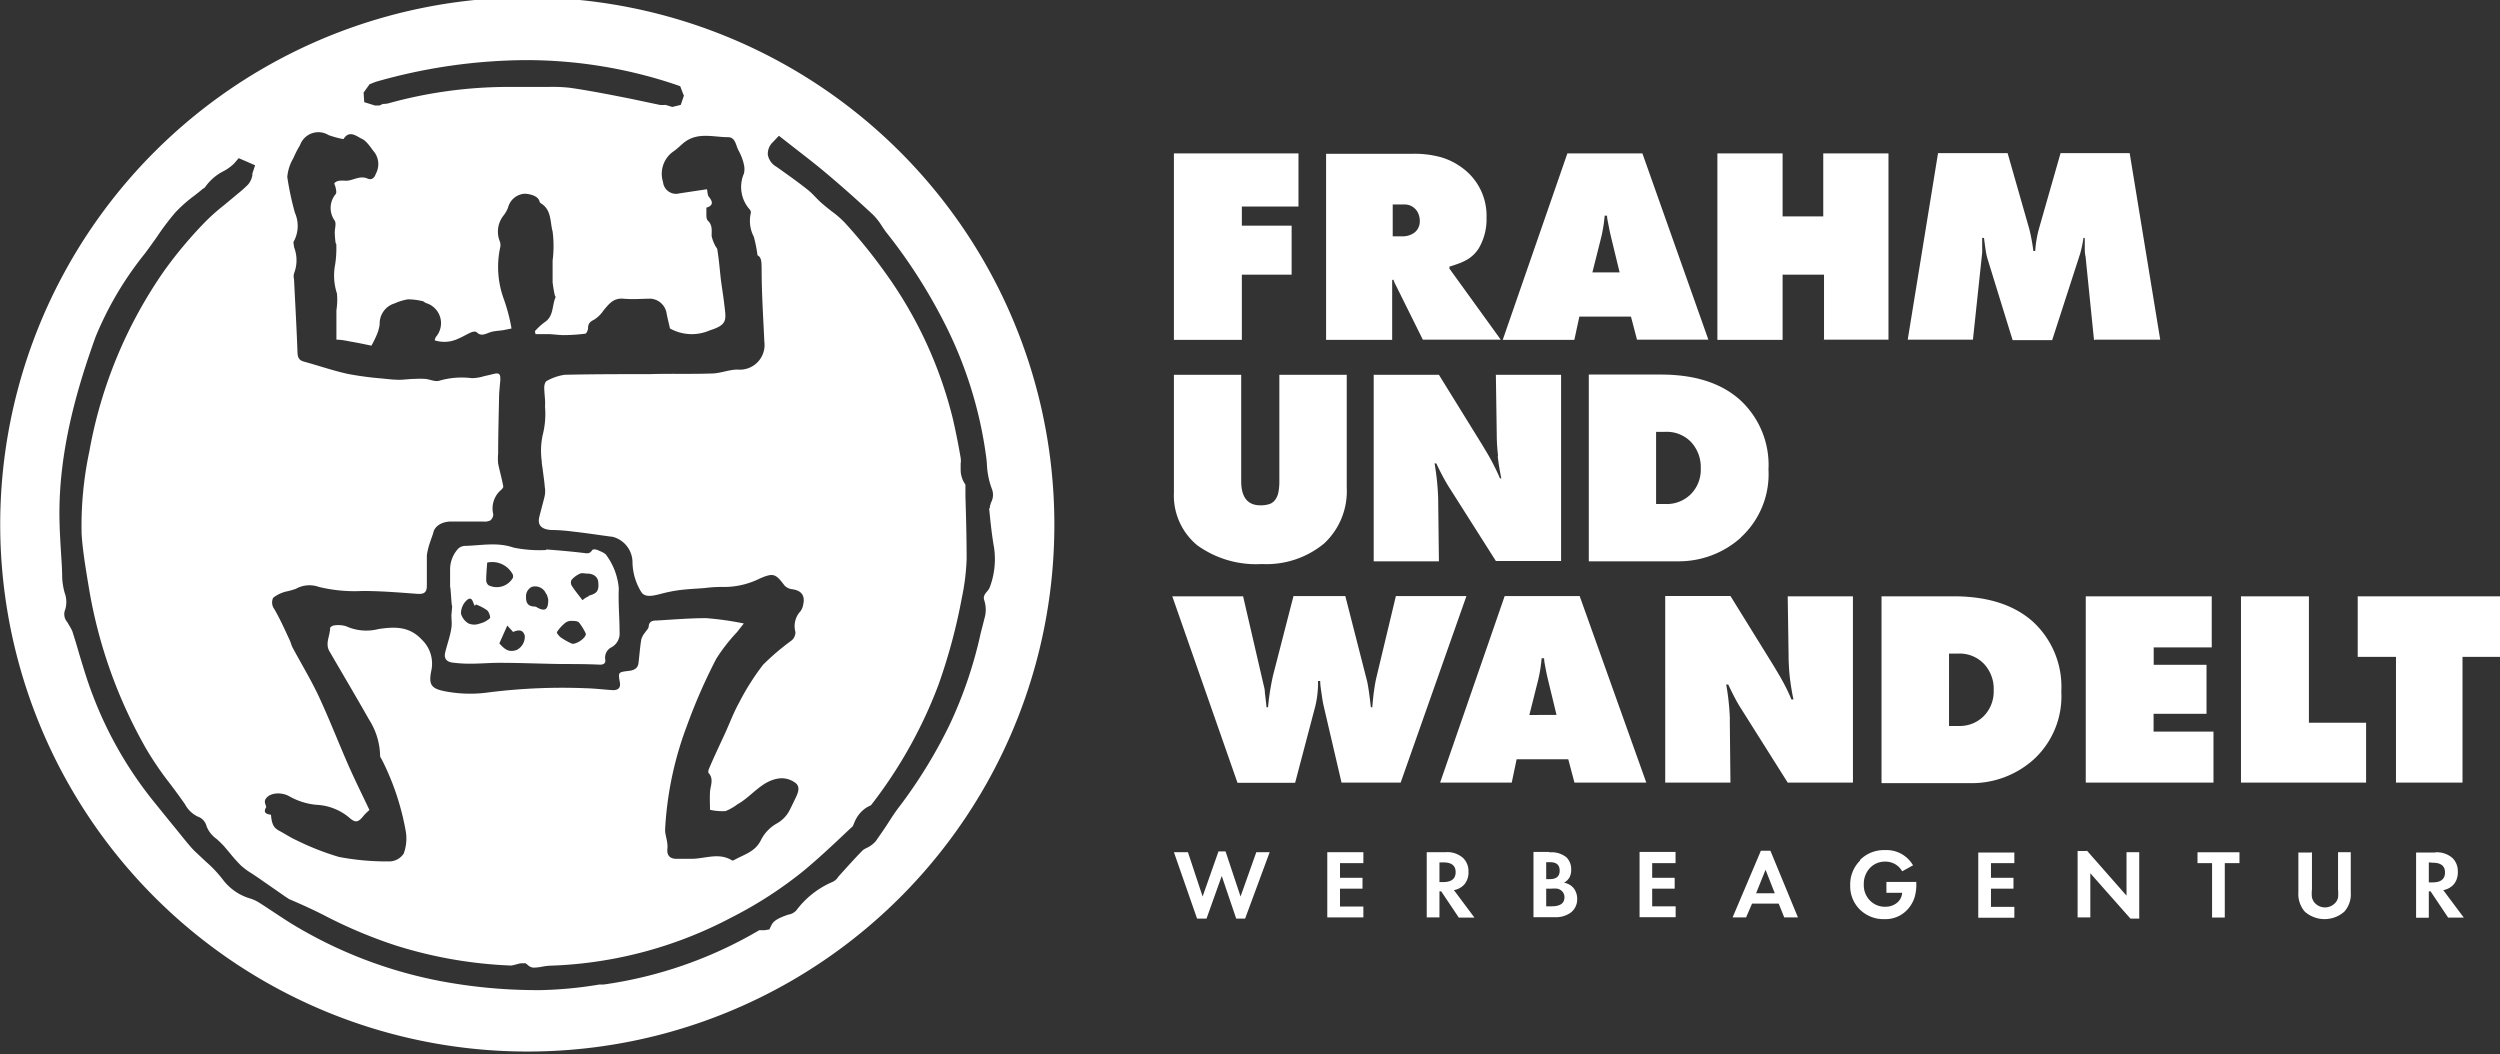 <svg xmlns="http://www.w3.org/2000/svg" viewBox="0 0 230 97"><rect x="0" y="0" width="230" height="97" fill="#333333" stroke="none"/><defs><style>.a{fill:#fff;}</style></defs><title>FUW-Logo_w</title><path class="a" d="M230,60.43V54.86H216.91v5.57h3.52V72h6.12V60.43Zm-12.32,6.06h-5.26V54.86h-6.25V72h11.51V66.49Zm-13,12.92h1.35v-1h-3.86v1h1.34v5h1.17v-5ZM191.89,72h11.75V67.31h-5.51V65.67H203V61.16h-4.86v-1.6h5.34v-4.7H191.89V72Zm.85-40.75h6l-2.81-17.16h-6.36l-2,7a10.42,10.42,0,0,0-.33,2h-.17a17.71,17.71,0,0,0-.37-2l-2-7h-6.4l-2.79,17.16h6l.85-8a3.88,3.88,0,0,0,0-.41c0-.17,0-.36,0-.58v-.37h.17c.05.43.1.8.15,1.12a5.76,5.76,0,0,0,.16.76l2.32,7.52h3.64l2.57-7.94a11.43,11.43,0,0,0,.31-1.46h.12c0,.28,0,.56,0,.85s0,.57.07.85l.78,7.7Zm-25,0h6V14.11h-6v5.8H164v-5.8h-6V31.27h6v-6h3.81v6Zm-17.18,0h6.61L151.1,14.11h-6.9l-5.95,17.16h6.59l.46-2.14h4.75l.56,2.14ZM149,25.06h-2.5l.83-3.3a13.91,13.91,0,0,0,.3-1.92h.22c0,.28.08.58.14.9s.13.66.21,1l.8,3.3Zm-15.65-.38v-.15c.37-.11.69-.23,1-.34a5.69,5.69,0,0,0,.7-.35,3.17,3.17,0,0,0,1-1,5.28,5.28,0,0,0,.71-2.81,5.44,5.44,0,0,0-2.21-4.57,6.12,6.12,0,0,0-2-1,9.15,9.15,0,0,0-2.64-.31H122V31.27h6.08v-5.5l.11-.05a2.94,2.94,0,0,0,.23.53l2.48,5h7.17l-4.76-6.59Zm-2.73-4.37a1.32,1.32,0,0,1-.44,1.05,1.79,1.79,0,0,1-1.21.38h-.84V18.81h1.08a1.47,1.47,0,0,1,.56.11,1.42,1.42,0,0,1,.45.32,1.33,1.33,0,0,1,.29.47,1.64,1.64,0,0,1,.11.6ZM114.25,19h5.21V14.11H108V31.27h6.25v-6h4.58V20.76h-4.58V19Zm3.45,15.48V44.3a5.09,5.09,0,0,1-.09,1,1.68,1.68,0,0,1-.3.69,1.08,1.08,0,0,1-.54.39,2.69,2.69,0,0,1-.81.11c-1.18,0-1.77-.74-1.77-2.23V34.48H108V45.32a5.93,5.93,0,0,0,2.14,4.84,9.23,9.23,0,0,0,5.94,1.73A8.33,8.33,0,0,0,121.82,50a6.57,6.57,0,0,0,2.08-5.14V34.48Zm-3.38,20.38h-6.47l6,17.16h5.3L121,65a9.23,9.23,0,0,0,.26-2.35h.2c0,.47.09.89.14,1.27s.11.74.19,1.08l1.63,7h5.44l6.05-17.16h-6.49l-1.79,7.48a11.71,11.71,0,0,0-.21,1.18c-.07.46-.12,1-.17,1.57h-.13c-.07-.61-.13-1.11-.19-1.51s-.11-.7-.16-.9l-2-7.82H119l-1.89,7.34c-.08.36-.16.77-.24,1.24s-.15,1-.21,1.65h-.14q-.08-.8-.15-1.32c0-.34-.09-.6-.13-.79l-1.88-8.12ZM109.24,78.4H108l2.13,6.11H111l1.4-3.92,1.33,3.92h.82l2.26-6.11h-1.23l-1.45,4.08-1.38-4.15h-.65l-1.46,4.15-1.35-4.08Zm16.19,0h-3.32v6h3.32v-1h-2.15V81.76h2.07v-1h-2.07V79.41h2.15v-1Zm7.58,0h-1.75v6h1.17V82h.16l1.62,2.42h1.44l-1.89-2.53a1.66,1.66,0,0,0,1-.57,1.73,1.73,0,0,0,.34-1.13,1.69,1.69,0,0,0-.48-1.24A2.17,2.17,0,0,0,133,78.4Zm-.22.94c.76,0,1.13.3,1.13.9s-.38.91-1.14.91h-.35V79.34Zm5-37.39c.07.68.19,1.36.33,2.06H138c-.22-.51-.46-1-.73-1.52s-.57-1-.89-1.54l-4-6.47h-6V51.64h6l-.07-5.84a23.38,23.38,0,0,0-.33-3.17h.16c.21.45.41.85.61,1.22s.39.71.58,1l4.29,6.76h6V34.48h-6l.08,5.44a17.4,17.4,0,0,0,.12,2ZM132.49,72h6.59l.45-2.15h4.75l.57,2.15h6.61l-6.13-17.16h-6.9L132.49,72Zm8.21-6.22.83-3.3a13.39,13.39,0,0,0,.3-1.92h.23c0,.28.07.58.13.91s.13.66.21,1l.8,3.3Zm1.87,12.6h-1.49v6h2a2.28,2.28,0,0,0,1.48-.46,1.54,1.54,0,0,0,.54-1.24,1.56,1.56,0,0,0-.35-1,1.46,1.46,0,0,0-.86-.47,1.36,1.36,0,0,0,.5-.48,1.53,1.53,0,0,0,.16-.72,1.55,1.55,0,0,0-.43-1.13,2.16,2.16,0,0,0-1.58-.46Zm-.32,3.38h.44a3,3,0,0,1,.6,0,.87.87,0,0,1,.36.18.76.76,0,0,1,.28.61c0,.55-.39.83-1.17.83h-.51V81.78Zm0-2.44h.35c.6,0,.89.26.89.78s-.3.78-.91.78h-.33V79.34Zm11.91-.94h-3.32v6h3.32v-1H152V81.76h2.07v-1H152V79.41h2.15v-1Zm6-28.94a7.89,7.89,0,0,0,2.54-6.24,8.12,8.12,0,0,0-2.63-6.42c-1.74-1.55-4.16-2.32-7.28-2.32h-6.62V51.64h8.18a8.55,8.55,0,0,0,5.81-2.18Zm-3.69-6.35a3.2,3.2,0,0,1-.91,2.37,3.14,3.14,0,0,1-2.32.91h-.88V39.73h.87a3.08,3.08,0,0,1,2.34.93,3.4,3.4,0,0,1,.9,2.45Zm2.68,23.06a22.35,22.35,0,0,0-.34-3.17H159c.21.45.41.85.61,1.23s.39.71.58,1L164.47,72h6V54.86h-6l.08,5.43a19.88,19.88,0,0,0,.11,2c.08.68.19,1.36.34,2.06h-.19a16.13,16.13,0,0,0-.72-1.52c-.27-.51-.57-1-.89-1.54l-4-6.46h-6V72h6l-.06-5.85ZM162,78.27l-2.6,6.13h1.24l.55-1.27h2.45l.51,1.27h1.26l-2.53-6.13Zm-.44,3.91.87-2.16.85,2.16Zm9.56-3a3.07,3.07,0,0,0-.9,2.27,3,3,0,0,0,.89,2.23,3.09,3.09,0,0,0,2.27.88,2.74,2.74,0,0,0,2.21-1,3,3,0,0,0,.55-1,4.09,4.09,0,0,0,.16-1.27v-.15h-2.75v1H175a1.3,1.3,0,0,1-.49.93,1.68,1.68,0,0,1-1.07.35,1.9,1.9,0,0,1-1.42-.59,2,2,0,0,1-.55-1.46,2.12,2.12,0,0,1,.55-1.5,1.87,1.87,0,0,1,1.42-.6,1.74,1.74,0,0,1,1.56.89l1-.55a2.81,2.81,0,0,0-2.58-1.4,3.08,3.08,0,0,0-2.28.89Zm2-7.13h8.18a8.53,8.53,0,0,0,5.81-2.19,7.88,7.88,0,0,0,2.53-6.24A8.13,8.13,0,0,0,187,57.17q-2.61-2.31-7.28-2.31h-6.62V72Zm6.19-11.92h.86a3.09,3.09,0,0,1,2.35.94,3.36,3.36,0,0,1,.9,2.44,3.24,3.24,0,0,1-.91,2.37,3.13,3.13,0,0,1-2.33.91h-.87V60.1Zm6,18.3H182v6h3.32v-1h-2.15V81.76h2.07v-1h-2.07V79.41h2.15v-1Zm6.64-.14h-.81V84.4h1.17V80.34L196,84.51h.81V78.4h-1.17v4L192,78.26Zm20.67.14h-1.17v3.66a2.48,2.48,0,0,0,.59,1.78,2.75,2.75,0,0,0,3.64,0,2.41,2.41,0,0,0,.59-1.78V78.4h-1.17v3.43a3.76,3.76,0,0,1,0,.74,1.06,1.06,0,0,1-.2.43,1.28,1.28,0,0,1-2,0,1.13,1.13,0,0,1-.12-.21,1,1,0,0,1-.08-.22,3.09,3.09,0,0,1,0-.74V78.4Zm11.41,0h-1.75v6h1.17V82h.16l1.62,2.42h1.44l-1.89-2.53a1.66,1.66,0,0,0,1-.57,1.73,1.73,0,0,0,.34-1.13,1.69,1.69,0,0,0-.48-1.24,2.17,2.17,0,0,0-1.64-.53Zm-.22.94c.76,0,1.13.3,1.13.9s-.38.91-1.14.91h-.35V79.34Z"/><path class="a" d="M97,48.37A48.49,48.49,0,1,0,48.49,96.74,48.43,48.43,0,0,0,97,48.37ZM62.93,8.77l-.3.88-.78.19-.62-.19a3.08,3.08,0,0,1-.53,0L58,9.08c-1.82-.36-3.69-.73-5.54-1A14.09,14.09,0,0,0,50.41,8h-1c-.47,0-.94,0-1.41,0s-1.14,0-1.71,0A41.32,41.32,0,0,0,35.72,9.51a2,2,0,0,1-.44.05c-.13,0-.3.16-.44.15s-.27,0-.33,0l-1-.31-.06-.88L34,7.75l.56-.22a51,51,0,0,1,13.83-2A43.16,43.16,0,0,1,62,7.73l.58.2.32.84ZM67.86,34c-.78,0-1.55.34-2.33.36-1.91.07-3.82,0-5.73.06-2.61,0-5.23,0-7.85.06a4.7,4.7,0,0,0-1.65.57c-.14.06-.23.38-.23.58,0,.59.12,1.19.07,1.78a7.72,7.72,0,0,1-.2,2.56,6.86,6.86,0,0,0-.1,2.45c0,.28.07.56.1.85.06.51.14,1,.18,1.53a2.32,2.32,0,0,1,0,.79c-.15.66-.35,1.32-.51,2s.16,1.11,1.1,1.17c.71,0,1.43.07,2.13.16,1.18.13,2.36.32,3.54.47a2.44,2.44,0,0,1,1.81,2.41A5.42,5.42,0,0,0,59,54.47c.37.58,1.25.3,1.93.13a13.15,13.15,0,0,1,1.66-.32c.75-.09,1.5-.12,2.25-.18A11.45,11.45,0,0,1,66.44,54a7.41,7.41,0,0,0,3.47-.78c1.24-.53,1.44-.45,2.26.64a1.17,1.17,0,0,0,.72.35c.85.12,1.2.59,1,1.43a1.4,1.4,0,0,1-.25.6,2,2,0,0,0-.46,1.9,1,1,0,0,1-.35.78,22.64,22.64,0,0,0-2.62,2.23A22.31,22.31,0,0,0,68,64.64c-.51.92-.88,1.92-1.32,2.88s-1,2.13-1.45,3.2c-.06.13-.11.36,0,.44.45.56.12,1.14.09,1.72s0,1.17,0,1.62a5.05,5.05,0,0,0,1.43.12A4.77,4.77,0,0,0,67.84,74c1.37-.76,2.3-2.28,4-2.4a2.13,2.13,0,0,1,1.37.45c.42.35.22.87,0,1.33s-.36.75-.55,1.13a2.91,2.91,0,0,1-1.25,1.28A3.63,3.63,0,0,0,70,77.3c-.53,1.09-1.59,1.32-2.49,1.84a.21.21,0,0,1-.19,0c-1.21-.73-2.47-.13-3.7-.13-.47,0-.94,0-1.4,0s-.89-.2-.82-.91-.22-1.2-.21-1.79a31.58,31.58,0,0,1,2-9.52,51.37,51.37,0,0,1,2.71-6.19,16.19,16.19,0,0,1,1.9-2.44l.63-.8a27.89,27.89,0,0,0-3.46-.49c-1.53,0-3.06.13-4.59.22-.35,0-.66.07-.7.54,0,.19-.22.37-.33.56a1.72,1.72,0,0,0-.35.63c-.12.72-.17,1.45-.26,2.18-.06.51-.44.67-.88.72-1,.12-1,.12-.83,1.07.09.54-.22.73-.7.7-.8-.05-1.59-.15-2.39-.17a54.15,54.15,0,0,0-8.91.37,12.16,12.16,0,0,1-4.08-.09c-1.25-.24-1.53-.59-1.28-1.85a3.05,3.05,0,0,0-.84-2.88c-1.19-1.29-2.56-1.21-4-1a4.51,4.51,0,0,1-3-.26,2.46,2.46,0,0,0-1.09-.07c-.13,0-.37.16-.37.24,0,.71-.48,1.42-.06,2.14,1.22,2.1,2.46,4.19,3.66,6.31a6.39,6.39,0,0,1,1,3.3c0,.14.12.27.19.41a23.75,23.75,0,0,1,2.18,6.59,4,4,0,0,1-.2,2,1.6,1.6,0,0,1-1.27.72,23.61,23.61,0,0,1-4.68-.41,24.4,24.4,0,0,1-3.94-1.55c-.52-.23-1-.56-1.51-.83s-.73-.53-.81-1.5c-.4-.06-.76-.17-.44-.7,0-.08-.07-.23-.1-.36a.52.52,0,0,1,0-.3c.34-.73,1.56-.75,2.26-.32a6.29,6.29,0,0,0,2.42.76,5.06,5.06,0,0,1,3,1.13c.65.59.9.5,1.43-.18a5.5,5.5,0,0,1,.49-.47c-.64-1.34-1.3-2.68-1.91-4.05-.93-2.12-1.77-4.29-2.75-6.4-.72-1.53-1.61-3-2.41-4.49-.12-.23-.17-.5-.29-.73-.46-1-.88-1.93-1.41-2.84A1,1,0,0,1,25.13,55a3.05,3.05,0,0,1,1.2-.58,6.49,6.49,0,0,0,.89-.25A2.57,2.57,0,0,1,29.35,54a13.91,13.91,0,0,0,4,.37c1.68,0,3.36.14,5,.26.58.05.91-.07.92-.69,0-1,0-1.9,0-2.85a6.34,6.34,0,0,1,.34-1.33c.08-.26.19-.51.26-.78.13-.57.77-1,1.64-1l2.93,0a1.24,1.24,0,0,0,.65-.09.7.7,0,0,0,.29-.58,2.24,2.24,0,0,1,.6-2.13c.14-.12.35-.31.32-.43-.12-.7-.33-1.4-.47-2.1a4.81,4.81,0,0,1,0-.93c0-1.68.05-3.36.08-5,0-.58.07-1.17.12-1.75,0-.43,0-.71-.56-.58-.3.07-.6.15-.91.21a3.91,3.91,0,0,1-1.16.19,7.4,7.4,0,0,0-3,.24c-.37.11-.84-.13-1.27-.17a8.34,8.34,0,0,0-1,0c-.47,0-.94.08-1.41.08s-1-.06-1.58-.12a29.62,29.62,0,0,1-3.14-.42c-1.36-.3-2.69-.76-4-1.12-.47-.12-.61-.36-.63-.84-.08-2.25-.21-4.5-.32-6.76a1,1,0,0,1,0-.52,3.34,3.34,0,0,0,0-2.43c0-.19-.11-.44,0-.56a3,3,0,0,0,.08-2.6,26.76,26.76,0,0,1-.7-3.29A4.11,4.11,0,0,1,27,14.53a8.6,8.6,0,0,1,.6-1.17,1.79,1.79,0,0,1,2.63-.93,9.37,9.37,0,0,0,1.21.34c.06,0,.17.05.18,0,.54-.85,1.22-.2,1.67,0s.82.82,1.19,1.28A1.86,1.86,0,0,1,34.57,16c-.12.38-.4.59-.75.43-.72-.32-1.32.19-2,.2a3.18,3.18,0,0,0-.62,0,.76.76,0,0,0-.43.21c-.05.06.08.25.1.39s.14.51,0,.64a2,2,0,0,0-.07,2.44c.15.26,0,.7,0,1.06a7.77,7.77,0,0,0,.08,1s.06.07.06.11a10,10,0,0,1-.1,1.82A5.31,5.31,0,0,0,31,27a6.19,6.19,0,0,1-.05,1.54c0,.95,0,1.89,0,2.71.42,0,.83.08,1.22.16.72.12,1.42.27,2,.39a9.32,9.32,0,0,0,.45-.9,3.68,3.68,0,0,0,.31-1.06,1.93,1.93,0,0,1,1.38-1.93,5,5,0,0,1,1.21-.37,5.48,5.48,0,0,1,1.32.16c.12,0,.23.13.35.18A1.93,1.93,0,0,1,40.1,31a1.31,1.31,0,0,0-.11.31,2.92,2.92,0,0,0,2.14-.14c.42-.17.81-.42,1.23-.6.15-.06.42-.1.5,0,.42.41.81.14,1.23,0s.83-.13,1.24-.2l.73-.15a16.35,16.35,0,0,0-.7-2.68A8.58,8.58,0,0,1,46,22.84a1.06,1.06,0,0,0,0-.59,2.39,2.39,0,0,1,.33-2.43,2.73,2.73,0,0,0,.41-.72,1.69,1.69,0,0,1,1.57-1.28c-.16,0,1.15,0,1.33.72a.31.31,0,0,0,.11.16c1,.58.85,1.72,1.09,2.6a10.35,10.35,0,0,1,0,2.67c0,.24,0,.47,0,.7,0,.43,0,.87,0,1.29a11,11,0,0,0,.19,1.15c0,.08.1.18.08.24-.34.76-.15,1.74-1,2.29a5.87,5.87,0,0,0-.9.83l.06.27h1.12c.48,0,1,.09,1.44.09a16,16,0,0,0,2-.13c.12,0,.27-.33.27-.51,0-.42.19-.6.56-.78a2.91,2.91,0,0,0,.85-.83c.48-.58.91-1.18,1.83-1.1s1.7,0,2.55,0a1.6,1.6,0,0,1,1.42,1.26c.09.5.22,1,.33,1.48a4.12,4.12,0,0,0,3.67.17c1.69-.53,1.48-1,1.32-2.43-.1-.87-.26-1.73-.35-2.6S66.13,23.81,66,23c0-.16-.17-.3-.23-.46a3.14,3.14,0,0,1-.3-.84c0-.49.09-1-.35-1.4-.21-.22-.1-.76-.14-1.19.61-.19.65-.5.24-1-.13-.14-.11-.4-.18-.7l-2.53.38A1.2,1.2,0,0,1,61,16.75a2.51,2.51,0,0,1,1-2.85c.39-.27.71-.64,1.1-.91,1.22-.82,2.58-.37,3.88-.37.71,0,.71.81,1,1.29a4.79,4.79,0,0,1,.46,1.23,1.81,1.81,0,0,1,0,.83A3.1,3.1,0,0,0,69,19.3a.43.43,0,0,1,.06.37,3.16,3.16,0,0,0,.29,2.11,12,12,0,0,1,.34,1.71c.39.18.37.68.38,1.24,0,2.24.15,4.47.25,6.71A2.27,2.27,0,0,1,67.86,34ZM91,46.77v0c.11,1.09.22,2.21.4,3.3A7.34,7.34,0,0,1,91.07,54a1.45,1.45,0,0,1-.3.46c-.28.34-.29.51-.23.73a2.81,2.81,0,0,1,.08,1.52c-.13.49-.25,1-.38,1.47A39.65,39.65,0,0,1,87.4,66.6a45,45,0,0,1-4.59,7.52c-.41.52-.77,1.08-1.15,1.67s-.68,1-1.06,1.56a2.43,2.43,0,0,1-.89.67,2.44,2.44,0,0,0-.32.19c-.55.55-1.09,1.15-1.61,1.72l-.64.71a1.25,1.25,0,0,1-.65.54,8.16,8.16,0,0,0-3.23,2.58,1.28,1.28,0,0,1-.76.39c-.77.28-1.3.5-1.52.95l-.2.41-.45.07-.35,0h-.13a38.85,38.85,0,0,1-14.34,5l-.39,0a37.3,37.3,0,0,1-5.32.51,48,48,0,0,1-9.33-.84,41.13,41.13,0,0,1-13.73-5.32c-.56-.35-1.11-.72-1.66-1.08s-.87-.58-1.31-.85a3.3,3.3,0,0,0-.76-.34,4.85,4.85,0,0,1-2.51-1.74,11.4,11.4,0,0,0-1.56-1.65c-.33-.31-.66-.62-1-.94s-.82-.92-1.19-1.37l-.18-.23-1.15-1.41-1.31-1.62A35.79,35.79,0,0,1,8.55,64c-.49-1.26-.88-2.57-1.26-3.83-.2-.7-.41-1.39-.63-2.08a4,4,0,0,0-.28-.53l-.21-.35A1.09,1.09,0,0,1,6,56.08a2.45,2.45,0,0,0-.06-1.57,6.44,6.44,0,0,1-.22-1.36c0-.84-.07-1.68-.12-2.52s-.1-1.66-.12-2.49C5.29,41.65,7.15,35.57,8.79,31a30.87,30.87,0,0,1,4.52-7.65l.37-.5.72-1a23.2,23.2,0,0,1,1.72-2.29A12.54,12.54,0,0,1,17.88,18c.24-.19.49-.38.72-.58a2,2,0,0,1,.24-.16,4.6,4.6,0,0,1,1.7-1.5,4.22,4.22,0,0,0,1-.72l.42-.49.79.34.72.32-.25.75a.83.83,0,0,0,0,.15,1.79,1.79,0,0,1-.39.86,11.27,11.27,0,0,1-1,.89l-.26.22-1,.83a18,18,0,0,0-1.92,1.74,39.49,39.49,0,0,0-3.5,4.2A41.87,41.87,0,0,0,8.22,41.53a32.74,32.74,0,0,0-.71,7.61c.09,1.42.33,2.88.56,4.29l.13.78a44.56,44.56,0,0,0,5.26,14.7,29.63,29.63,0,0,0,2.22,3.24c.46.62.92,1.23,1.35,1.86a2.59,2.59,0,0,0,1.15,1.11A1.25,1.25,0,0,1,19,76a2.54,2.54,0,0,0,.91,1.17,9,9,0,0,1,.7.68l.51.6a13.77,13.77,0,0,0,1.06,1.19,6.69,6.69,0,0,0,1,.73l.51.34,2.59,1.8.08.05.24.16c1.15.49,2.28,1,3.38,1.57A43.5,43.5,0,0,0,36.46,87,40.39,40.39,0,0,0,47,88.83a1.72,1.72,0,0,0,.32-.06l.31-.08a1.38,1.38,0,0,1,.4-.07h.33l.28.23a.77.77,0,0,0,.53.17,4.45,4.45,0,0,0,.68-.08,5,5,0,0,1,.85-.1A38.27,38.27,0,0,0,67.31,84.4,37.48,37.48,0,0,0,74,80.06c1.4-1.17,2.76-2.45,4.08-3.7l.36-.33a1.92,1.92,0,0,0,.14-.31,3.4,3.4,0,0,1,.27-.54,2.87,2.87,0,0,1,.69-.76,2.09,2.09,0,0,1,.46-.27l.14-.08A42.34,42.34,0,0,0,86.34,63a52.5,52.5,0,0,0,2.15-8,20.88,20.88,0,0,0,.44-3.55c0-1.92-.05-3.88-.11-5.77l0-1.08-.07-.12a2,2,0,0,1-.22-.44,2.36,2.36,0,0,1-.15-.84c0-.18,0-.36,0-.55a1.63,1.63,0,0,0,0-.53c-.2-1.18-.44-2.38-.71-3.56A38.73,38.73,0,0,0,81.38,25a49.6,49.6,0,0,0-3.6-4.45,8.92,8.92,0,0,0-1.28-1.12c-.29-.23-.58-.46-.86-.7s-.44-.42-.65-.63a6.67,6.67,0,0,0-.74-.69c-.91-.72-1.88-1.4-2.82-2.07a1.58,1.58,0,0,1-.79-1.11,1.47,1.47,0,0,1,.46-1.15l.56-.59,1.74,1.36c.85.66,1.73,1.34,2.57,2.05,1.42,1.19,2.87,2.48,4.31,3.82a5.62,5.62,0,0,1,.88,1.12l.32.46.07.09a49,49,0,0,1,5.28,8.21,38.28,38.28,0,0,1,3.91,12.52l.05.47A7.34,7.34,0,0,0,91.26,45a1.46,1.46,0,0,1-.06,1.18,1,1,0,0,0-.06.16,1.55,1.55,0,0,1-.07.23,1.16,1.16,0,0,0,0,.18ZM50.25,50.6a11.75,11.75,0,0,1-3-.22c-1.5-.52-2.94-.2-4.41-.16a1,1,0,0,0-.66.23,2.83,2.83,0,0,0-.77,2V54c.06,0,.12,1.77.19,1.77l-.07.82c0,.39.06.77,0,1.16-.11.79-.4,1.54-.58,2.31-.12.55.17.84.7.9a12,12,0,0,0,1.59.1c.91,0,1.82-.08,2.72-.08,1.87,0,3.74.08,5.6.11,1.21,0,2.42,0,3.63.06.39,0,.55-.16.49-.5a1.05,1.05,0,0,1,.58-1.1A1.45,1.45,0,0,0,57,58.14c0-1.32-.13-2.65-.07-4a6,6,0,0,0-1.1-3c-.12-.24-.5-.38-.79-.51s-.51-.1-.57,0c-.24.37-.52.27-.87.23-1.12-.13-2.24-.23-3.36-.31Zm3.92,4.25a2,2,0,0,0-.58.37c-.33-.44-.7-.88-1-1.35a.55.55,0,0,1,0-.53,2.28,2.28,0,0,1,.78-.57c.18-.08.44,0,.66,0,.48,0,.9.22,1,.69.11.9-.11,1.14-.85,1.34Zm-2.94,3.31a3.71,3.71,0,0,1,.75-.84.91.91,0,0,1,.53-.2c.26,0,.61,0,.75.14a5.1,5.1,0,0,1,.64,1.05c0,.43-.95,1-1.27.91a6.15,6.15,0,0,1-1-.55c-.18-.12-.44-.44-.39-.51Zm-7.4-2.53a4.23,4.23,0,0,1,1,.53c.17.16.32.64.24.72a2.18,2.18,0,0,1-.94.49,1.37,1.37,0,0,1-1,0,1.49,1.49,0,0,1-.72-.92,1.66,1.66,0,0,1,.5-1.2c.54-.49.58.18.76.48l.15-.14Zm3.35-2.46a1.71,1.71,0,0,1-2.24.67.62.62,0,0,1-.21-.44c0-.53.05-1.06.09-1.64a2.13,2.13,0,0,1,2.36,1.1.47.47,0,0,1,0,.31Zm.35,6.63c-.63.2-1,.07-1.59-.61l.73-1.64c.27.3.4.43.53.59.46-.19.9-.27,1.08.34a1.37,1.37,0,0,1-.75,1.32Zm2.76-5.14a3.13,3.13,0,0,1,.15.51c0,.93-.3,1.11-1,.73a.56.56,0,0,0-.24-.1c-.8,0-.83-.56-.8-1.08a1,1,0,0,1,.5-.72,1.08,1.08,0,0,1,1.35.66Z"/></svg>